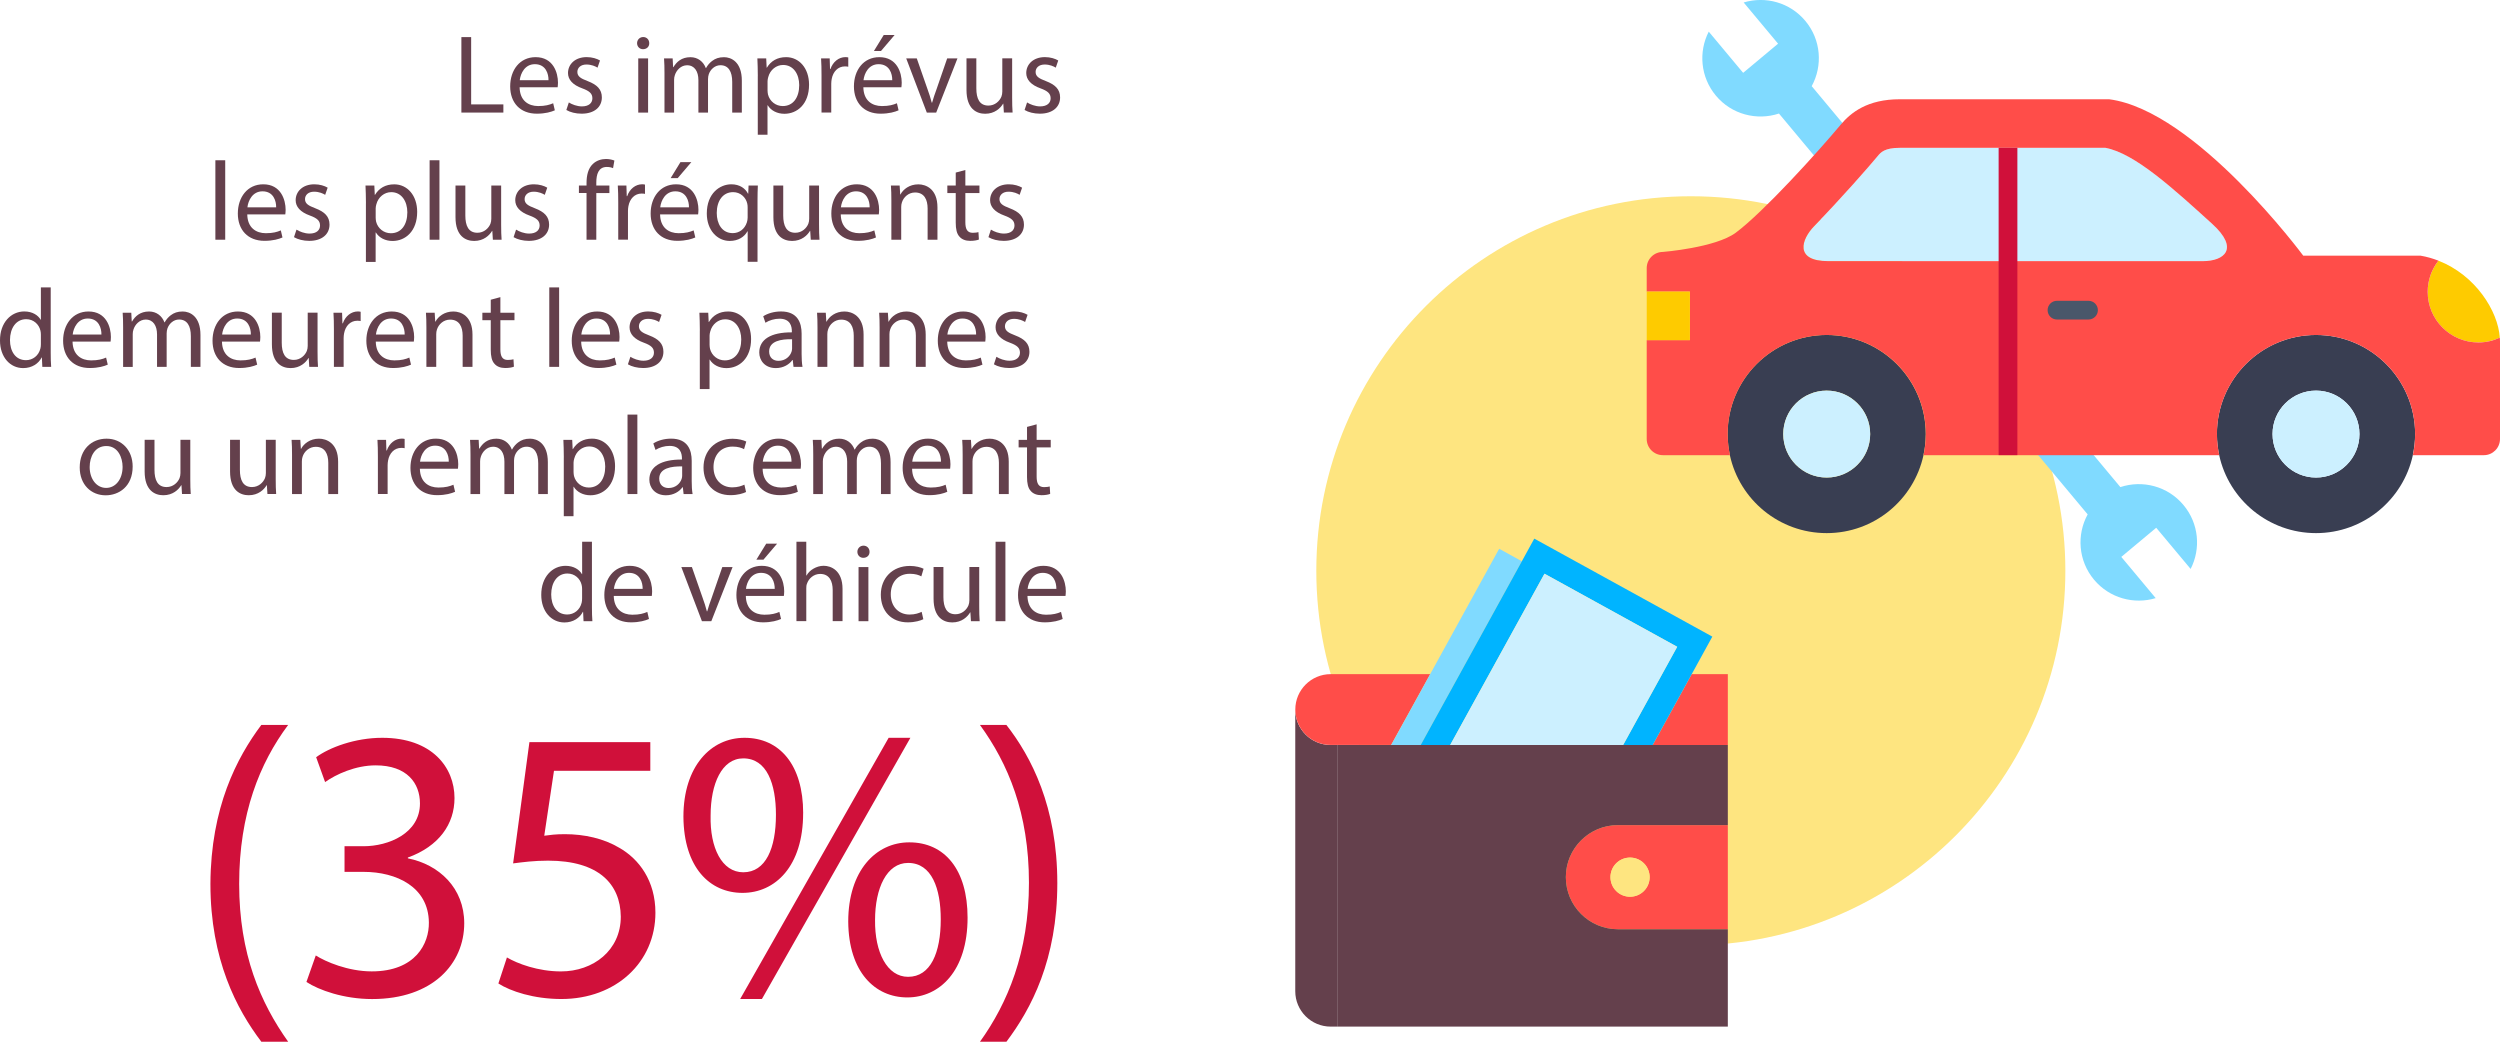 <?xml version="1.0" encoding="UTF-8"?>
<svg id="Calque_2" data-name="Calque 2" xmlns="http://www.w3.org/2000/svg" viewBox="0 0 675.79 281.6">
  <defs>
    <style>
      .cls-1 {
        fill: #49576a;
      }

      .cls-2 {
        fill: #00b4ff;
      }

      .cls-3 {
        fill: #ff4d49;
      }

      .cls-4 {
        fill: #80daff;
      }

      .cls-5 {
        fill: #64404c;
      }

      .cls-6 {
        fill: #ccf0ff;
      }

      .cls-7 {
        fill: #393e52;
      }

      .cls-8 {
        fill: #fecb00;
      }

      .cls-9 {
        fill: #fee580;
      }

      .cls-10 {
        fill: #d0103a;
      }
    </style>
  </defs>
  <g id="Calque_1-2" data-name="Calque 1">
    <g>
      <path class="cls-5" d="m124.73,10.03h2.63v18.19h8.71v2.21h-11.35V10.03Z"/>
      <path class="cls-5" d="m140.46,23.59c.06,3.6,2.36,5.08,5.02,5.08,1.91,0,3.06-.33,4.05-.76l.45,1.91c-.94.42-2.54.91-4.87.91-4.51,0-7.2-2.97-7.2-7.38s2.6-7.9,6.87-7.9c4.78,0,6.05,4.21,6.05,6.9,0,.54-.06.97-.09,1.24h-10.29Zm7.81-1.91c.03-1.69-.7-4.33-3.69-4.33-2.69,0-3.87,2.48-4.08,4.33h7.78Z"/>
      <path class="cls-5" d="m153.78,27.7c.79.51,2.18,1.06,3.51,1.06,1.94,0,2.84-.97,2.84-2.18,0-1.27-.76-1.97-2.72-2.69-2.63-.94-3.87-2.39-3.87-4.15,0-2.36,1.91-4.3,5.05-4.3,1.48,0,2.78.42,3.6.91l-.67,1.94c-.57-.36-1.63-.85-3-.85-1.57,0-2.45.91-2.45,2,0,1.21.88,1.76,2.78,2.48,2.54.97,3.84,2.24,3.84,4.42,0,2.57-2,4.39-5.48,4.39-1.6,0-3.09-.39-4.12-1l.67-2.03Z"/>
      <path class="cls-5" d="m175.5,11.67c.03.91-.64,1.63-1.69,1.63-.94,0-1.6-.73-1.6-1.63s.7-1.66,1.66-1.66,1.63.73,1.63,1.66Zm-2.97,18.76v-14.65h2.66v14.65h-2.66Z"/>
      <path class="cls-5" d="m179.62,19.75c0-1.51-.03-2.75-.12-3.96h2.33l.12,2.36h.09c.82-1.39,2.18-2.69,4.6-2.69,2,0,3.51,1.21,4.15,2.94h.06c.45-.82,1.03-1.45,1.63-1.91.88-.67,1.85-1.03,3.24-1.03,1.94,0,4.81,1.27,4.81,6.35v8.62h-2.6v-8.29c0-2.81-1.03-4.51-3.18-4.51-1.51,0-2.69,1.12-3.15,2.42-.12.36-.21.85-.21,1.33v9.05h-2.6v-8.77c0-2.33-1.03-4.02-3.06-4.02-1.66,0-2.87,1.33-3.3,2.66-.15.39-.21.85-.21,1.3v8.84h-2.6v-10.68Z"/>
      <path class="cls-5" d="m204.85,20.56c0-1.88-.06-3.39-.12-4.78h2.39l.12,2.51h.06c1.09-1.79,2.81-2.84,5.2-2.84,3.54,0,6.2,3,6.2,7.44,0,5.26-3.21,7.87-6.66,7.87-1.94,0-3.63-.85-4.51-2.3h-.06v7.96h-2.63v-15.86Zm2.63,3.9c0,.39.06.76.12,1.09.48,1.85,2.09,3.12,3.99,3.12,2.81,0,4.45-2.3,4.45-5.66,0-2.94-1.54-5.45-4.36-5.45-1.82,0-3.51,1.3-4.02,3.3-.09.33-.18.73-.18,1.09v2.51Z"/>
      <path class="cls-5" d="m222.07,20.35c0-1.72-.03-3.21-.12-4.57h2.33l.09,2.87h.12c.67-1.97,2.27-3.21,4.05-3.21.3,0,.51.03.76.09v2.51c-.27-.06-.54-.09-.91-.09-1.88,0-3.21,1.42-3.57,3.42-.06.36-.12.79-.12,1.24v7.81h-2.63v-10.08Z"/>
      <path class="cls-5" d="m233.38,23.59c.06,3.6,2.36,5.08,5.02,5.08,1.91,0,3.06-.33,4.05-.76l.45,1.91c-.94.42-2.54.91-4.87.91-4.51,0-7.2-2.97-7.2-7.38s2.6-7.9,6.87-7.9c4.78,0,6.05,4.21,6.05,6.9,0,.54-.06.97-.09,1.24h-10.29Zm7.81-1.91c.03-1.69-.7-4.33-3.69-4.33-2.69,0-3.87,2.48-4.08,4.33h7.78Zm.64-12.22l-3.69,4.33h-1.91l2.66-4.33h2.93Z"/>
      <path class="cls-5" d="m247.82,15.78l2.87,8.23c.48,1.33.88,2.54,1.18,3.75h.09c.33-1.21.76-2.42,1.24-3.75l2.84-8.23h2.78l-5.75,14.65h-2.54l-5.57-14.65h2.84Z"/>
      <path class="cls-5" d="m273.6,26.43c0,1.51.03,2.84.12,3.99h-2.36l-.15-2.39h-.06c-.7,1.18-2.24,2.72-4.84,2.72-2.3,0-5.05-1.27-5.05-6.42v-8.56h2.66v8.11c0,2.78.85,4.66,3.27,4.66,1.79,0,3.03-1.24,3.51-2.42.15-.39.24-.88.24-1.36v-8.99h2.66v10.65Z"/>
      <path class="cls-5" d="m277.65,27.7c.79.51,2.18,1.06,3.51,1.06,1.94,0,2.84-.97,2.84-2.18,0-1.27-.76-1.97-2.72-2.69-2.63-.94-3.87-2.39-3.87-4.15,0-2.36,1.91-4.3,5.05-4.3,1.48,0,2.78.42,3.6.91l-.67,1.94c-.57-.36-1.63-.85-3-.85-1.57,0-2.45.91-2.45,2,0,1.21.88,1.76,2.78,2.48,2.54.97,3.84,2.24,3.84,4.42,0,2.57-2,4.39-5.48,4.39-1.6,0-3.09-.39-4.12-1l.67-2.03Z"/>
    </g>
    <g>
      <path class="cls-5" d="m58.22,43.32h2.66v21.48h-2.66v-21.48Z"/>
      <path class="cls-5" d="m66.84,57.96c.06,3.6,2.36,5.08,5.02,5.08,1.91,0,3.06-.33,4.05-.76l.45,1.91c-.94.42-2.54.91-4.87.91-4.51,0-7.2-2.97-7.2-7.38s2.6-7.9,6.87-7.9c4.78,0,6.05,4.21,6.05,6.9,0,.54-.06.97-.09,1.24h-10.29Zm7.81-1.91c.03-1.69-.7-4.33-3.69-4.33-2.69,0-3.87,2.48-4.08,4.33h7.78Z"/>
      <path class="cls-5" d="m80.16,62.08c.79.51,2.18,1.06,3.51,1.06,1.94,0,2.84-.97,2.84-2.18,0-1.27-.76-1.97-2.72-2.69-2.63-.94-3.87-2.39-3.87-4.15,0-2.36,1.91-4.3,5.05-4.3,1.48,0,2.78.42,3.6.91l-.67,1.94c-.57-.36-1.63-.85-3-.85-1.57,0-2.45.91-2.45,2,0,1.21.88,1.76,2.78,2.48,2.54.97,3.84,2.24,3.84,4.42,0,2.57-2,4.39-5.48,4.39-1.6,0-3.09-.39-4.12-1l.67-2.03Z"/>
      <path class="cls-5" d="m98.92,54.94c0-1.88-.06-3.39-.12-4.78h2.39l.12,2.51h.06c1.09-1.79,2.81-2.84,5.2-2.84,3.54,0,6.2,3,6.2,7.44,0,5.26-3.21,7.87-6.66,7.87-1.94,0-3.63-.85-4.51-2.3h-.06v7.96h-2.63v-15.86Zm2.63,3.9c0,.39.06.76.12,1.09.48,1.85,2.09,3.12,3.99,3.12,2.81,0,4.45-2.3,4.45-5.66,0-2.94-1.54-5.45-4.36-5.45-1.82,0-3.51,1.3-4.02,3.3-.09.33-.18.73-.18,1.09v2.51Z"/>
      <path class="cls-5" d="m116.13,43.32h2.66v21.48h-2.66v-21.48Z"/>
      <path class="cls-5" d="m135.47,60.81c0,1.51.03,2.84.12,3.99h-2.36l-.15-2.39h-.06c-.7,1.18-2.24,2.72-4.84,2.72-2.3,0-5.05-1.27-5.05-6.42v-8.56h2.66v8.11c0,2.78.85,4.66,3.27,4.66,1.79,0,3.03-1.24,3.51-2.42.15-.39.24-.88.24-1.36v-8.99h2.66v10.65Z"/>
      <path class="cls-5" d="m139.52,62.08c.79.51,2.18,1.06,3.51,1.06,1.94,0,2.84-.97,2.84-2.18,0-1.27-.76-1.97-2.72-2.69-2.63-.94-3.87-2.39-3.87-4.15,0-2.36,1.91-4.3,5.05-4.3,1.48,0,2.78.42,3.6.91l-.67,1.94c-.57-.36-1.63-.85-3-.85-1.57,0-2.45.91-2.45,2,0,1.21.88,1.76,2.78,2.48,2.54.97,3.84,2.24,3.84,4.42,0,2.57-2,4.39-5.48,4.39-1.6,0-3.09-.39-4.12-1l.67-2.03Z"/>
      <path class="cls-5" d="m158.55,64.8v-12.62h-2.06v-2.03h2.06v-.7c0-2.06.45-3.93,1.69-5.11,1-.97,2.33-1.36,3.57-1.36.94,0,1.75.21,2.27.42l-.36,2.06c-.39-.18-.94-.33-1.69-.33-2.27,0-2.84,2-2.84,4.24v.79h3.54v2.03h-3.54v12.62h-2.63Z"/>
      <path class="cls-5" d="m167.12,54.72c0-1.72-.03-3.21-.12-4.57h2.33l.09,2.87h.12c.67-1.97,2.27-3.21,4.05-3.21.3,0,.51.03.76.09v2.51c-.27-.06-.54-.09-.91-.09-1.88,0-3.21,1.42-3.57,3.42-.06.36-.12.79-.12,1.24v7.81h-2.63v-10.08Z"/>
      <path class="cls-5" d="m178.43,57.96c.06,3.6,2.36,5.08,5.02,5.08,1.91,0,3.06-.33,4.05-.76l.45,1.91c-.94.42-2.54.91-4.87.91-4.51,0-7.2-2.97-7.2-7.38s2.6-7.9,6.87-7.9c4.78,0,6.05,4.21,6.05,6.9,0,.54-.06.97-.09,1.24h-10.29Zm7.81-1.91c.03-1.69-.7-4.33-3.69-4.33-2.69,0-3.87,2.48-4.08,4.33h7.78Zm.64-12.22l-3.69,4.33h-1.91l2.66-4.33h2.94Z"/>
      <path class="cls-5" d="m202.1,62.53h-.06c-.79,1.45-2.42,2.6-4.78,2.6-3.42,0-6.2-2.97-6.2-7.41,0-5.48,3.54-7.9,6.63-7.9,2.27,0,3.78,1.12,4.51,2.54h.06l.09-2.21h2.51c-.06,1.24-.09,2.51-.09,4.02v16.61h-2.66v-8.26Zm0-6.44c0-.36-.03-.79-.12-1.12-.39-1.63-1.82-3.03-3.81-3.03-2.75,0-4.42,2.33-4.42,5.63,0,2.9,1.39,5.45,4.33,5.45,1.72,0,3.21-1.06,3.81-2.9.12-.36.21-.88.21-1.27v-2.75Z"/>
      <path class="cls-5" d="m221.4,60.81c0,1.51.03,2.84.12,3.99h-2.36l-.15-2.39h-.06c-.7,1.18-2.24,2.72-4.84,2.72-2.3,0-5.05-1.27-5.05-6.42v-8.56h2.66v8.11c0,2.78.85,4.66,3.27,4.66,1.79,0,3.03-1.24,3.51-2.42.15-.39.24-.88.24-1.36v-8.99h2.66v10.65Z"/>
      <path class="cls-5" d="m227.27,57.96c.06,3.6,2.36,5.08,5.02,5.08,1.91,0,3.06-.33,4.05-.76l.45,1.91c-.94.42-2.54.91-4.87.91-4.51,0-7.2-2.97-7.2-7.38s2.6-7.9,6.87-7.9c4.78,0,6.05,4.21,6.05,6.9,0,.54-.06.97-.09,1.24h-10.29Zm7.81-1.91c.03-1.69-.7-4.33-3.69-4.33-2.69,0-3.87,2.48-4.08,4.33h7.78Z"/>
      <path class="cls-5" d="m240.95,54.12c0-1.51-.03-2.75-.12-3.96h2.36l.15,2.42h.06c.73-1.39,2.42-2.75,4.84-2.75,2.03,0,5.17,1.21,5.17,6.23v8.74h-2.66v-8.44c0-2.36-.88-4.33-3.39-4.33-1.75,0-3.12,1.24-3.57,2.72-.12.33-.18.79-.18,1.24v8.81h-2.66v-10.68Z"/>
      <path class="cls-5" d="m260.95,45.95v4.21h3.81v2.03h-3.81v7.9c0,1.82.51,2.84,2,2.84.7,0,1.21-.09,1.54-.18l.12,2c-.51.21-1.33.36-2.36.36-1.24,0-2.24-.39-2.87-1.12-.76-.79-1.03-2.09-1.03-3.81v-7.99h-2.27v-2.03h2.27v-3.51l2.6-.7Z"/>
      <path class="cls-5" d="m267.88,62.08c.79.51,2.18,1.06,3.51,1.06,1.94,0,2.84-.97,2.84-2.18,0-1.27-.76-1.97-2.72-2.69-2.63-.94-3.87-2.39-3.87-4.15,0-2.36,1.91-4.3,5.05-4.3,1.48,0,2.78.42,3.6.91l-.67,1.94c-.57-.36-1.63-.85-3-.85-1.57,0-2.45.91-2.45,2,0,1.21.88,1.76,2.78,2.48,2.54.97,3.84,2.24,3.84,4.42,0,2.57-2,4.39-5.48,4.39-1.6,0-3.09-.39-4.12-1l.67-2.03Z"/>
    </g>
    <g>
      <path class="cls-5" d="m13.71,77.69v17.7c0,1.3.03,2.78.12,3.78h-2.39l-.12-2.54h-.06c-.82,1.63-2.6,2.87-4.99,2.87C2.72,99.51,0,96.51,0,92.06c-.03-4.87,3-7.87,6.57-7.87,2.24,0,3.75,1.06,4.42,2.24h.06v-8.74h2.66Zm-2.66,12.8c0-.33-.03-.79-.12-1.12-.39-1.69-1.85-3.09-3.84-3.09-2.75,0-4.39,2.42-4.39,5.66,0,2.97,1.45,5.42,4.33,5.42,1.79,0,3.42-1.18,3.9-3.18.09-.36.12-.73.12-1.15v-2.54Z"/>
      <path class="cls-5" d="m19.61,92.34c.06,3.6,2.36,5.08,5.02,5.08,1.91,0,3.06-.33,4.05-.76l.45,1.91c-.94.42-2.54.91-4.87.91-4.51,0-7.2-2.97-7.2-7.38s2.6-7.9,6.87-7.9c4.78,0,6.05,4.21,6.05,6.9,0,.54-.06.97-.09,1.24h-10.29Zm7.81-1.91c.03-1.69-.7-4.33-3.69-4.33-2.69,0-3.87,2.48-4.08,4.33h7.78Z"/>
      <path class="cls-5" d="m33.28,88.49c0-1.51-.03-2.75-.12-3.96h2.33l.12,2.36h.09c.82-1.39,2.18-2.69,4.6-2.69,2,0,3.51,1.21,4.15,2.94h.06c.45-.82,1.03-1.45,1.63-1.91.88-.67,1.85-1.03,3.24-1.03,1.94,0,4.81,1.27,4.81,6.35v8.62h-2.6v-8.29c0-2.81-1.03-4.51-3.18-4.51-1.51,0-2.69,1.12-3.15,2.42-.12.36-.21.85-.21,1.33v9.05h-2.6v-8.77c0-2.33-1.03-4.02-3.06-4.02-1.66,0-2.87,1.33-3.3,2.66-.15.39-.21.85-.21,1.3v8.84h-2.6v-10.68Z"/>
      <path class="cls-5" d="m60,92.34c.06,3.6,2.36,5.08,5.02,5.08,1.91,0,3.06-.33,4.05-.76l.45,1.91c-.94.42-2.54.91-4.87.91-4.51,0-7.2-2.97-7.2-7.38s2.6-7.9,6.87-7.9c4.78,0,6.05,4.21,6.05,6.9,0,.54-.06.97-.09,1.24h-10.29Zm7.81-1.91c.03-1.69-.7-4.33-3.69-4.33-2.69,0-3.87,2.48-4.08,4.33h7.78Z"/>
      <path class="cls-5" d="m85.84,95.18c0,1.51.03,2.84.12,3.99h-2.36l-.15-2.39h-.06c-.7,1.18-2.24,2.72-4.84,2.72-2.3,0-5.05-1.27-5.05-6.42v-8.56h2.66v8.11c0,2.78.85,4.66,3.27,4.66,1.79,0,3.03-1.24,3.51-2.42.15-.39.24-.88.24-1.36v-8.99h2.66v10.65Z"/>
      <path class="cls-5" d="m90.26,89.1c0-1.72-.03-3.21-.12-4.57h2.33l.09,2.87h.12c.67-1.97,2.27-3.21,4.05-3.21.3,0,.51.03.76.09v2.51c-.27-.06-.54-.09-.91-.09-1.88,0-3.21,1.42-3.57,3.42-.06.36-.12.79-.12,1.24v7.81h-2.63v-10.08Z"/>
      <path class="cls-5" d="m101.58,92.34c.06,3.6,2.36,5.08,5.02,5.08,1.91,0,3.06-.33,4.05-.76l.45,1.91c-.94.42-2.54.91-4.87.91-4.51,0-7.2-2.97-7.2-7.38s2.6-7.9,6.87-7.9c4.78,0,6.05,4.21,6.05,6.9,0,.54-.06.97-.09,1.24h-10.29Zm7.81-1.91c.03-1.69-.7-4.33-3.69-4.33-2.69,0-3.87,2.48-4.08,4.33h7.78Z"/>
      <path class="cls-5" d="m115.26,88.49c0-1.51-.03-2.75-.12-3.96h2.36l.15,2.42h.06c.73-1.39,2.42-2.75,4.84-2.75,2.03,0,5.17,1.21,5.17,6.23v8.74h-2.66v-8.44c0-2.36-.88-4.33-3.39-4.33-1.75,0-3.12,1.24-3.57,2.72-.12.33-.18.79-.18,1.24v8.81h-2.66v-10.68Z"/>
      <path class="cls-5" d="m135.26,80.32v4.21h3.81v2.03h-3.81v7.9c0,1.82.51,2.84,2,2.84.7,0,1.21-.09,1.54-.18l.12,2c-.51.21-1.33.36-2.36.36-1.24,0-2.24-.39-2.87-1.12-.76-.79-1.03-2.09-1.03-3.81v-7.99h-2.27v-2.03h2.27v-3.51l2.6-.7Z"/>
      <path class="cls-5" d="m148.48,77.69h2.66v21.48h-2.66v-21.48Z"/>
      <path class="cls-5" d="m157.1,92.34c.06,3.6,2.36,5.08,5.02,5.08,1.91,0,3.06-.33,4.05-.76l.45,1.91c-.94.42-2.54.91-4.87.91-4.51,0-7.2-2.97-7.2-7.38s2.6-7.9,6.87-7.9c4.78,0,6.05,4.21,6.05,6.9,0,.54-.06.97-.09,1.24h-10.29Zm7.81-1.91c.03-1.69-.7-4.33-3.69-4.33-2.69,0-3.87,2.48-4.08,4.33h7.78Z"/>
      <path class="cls-5" d="m170.42,96.45c.79.51,2.18,1.06,3.51,1.06,1.94,0,2.84-.97,2.84-2.18,0-1.27-.76-1.97-2.72-2.69-2.63-.94-3.87-2.39-3.87-4.15,0-2.36,1.91-4.3,5.05-4.3,1.48,0,2.78.42,3.6.91l-.67,1.94c-.57-.36-1.63-.85-3-.85-1.57,0-2.45.91-2.45,2,0,1.21.88,1.76,2.78,2.48,2.54.97,3.84,2.24,3.84,4.42,0,2.57-2,4.39-5.48,4.39-1.6,0-3.09-.39-4.12-1l.67-2.03Z"/>
      <path class="cls-5" d="m189.18,89.31c0-1.88-.06-3.39-.12-4.78h2.39l.12,2.51h.06c1.09-1.79,2.81-2.84,5.2-2.84,3.54,0,6.2,3,6.2,7.44,0,5.26-3.21,7.87-6.66,7.87-1.94,0-3.63-.85-4.51-2.3h-.06v7.96h-2.63v-15.86Zm2.63,3.9c0,.39.06.76.12,1.09.48,1.85,2.09,3.12,3.99,3.12,2.81,0,4.45-2.3,4.45-5.66,0-2.94-1.54-5.45-4.36-5.45-1.82,0-3.51,1.3-4.02,3.3-.09.33-.18.73-.18,1.09v2.51Z"/>
      <path class="cls-5" d="m214.5,99.17l-.21-1.85h-.09c-.82,1.15-2.39,2.18-4.48,2.18-2.97,0-4.48-2.09-4.48-4.21,0-3.54,3.15-5.48,8.81-5.45v-.3c0-1.21-.33-3.39-3.33-3.39-1.36,0-2.78.42-3.81,1.09l-.6-1.75c1.21-.79,2.97-1.3,4.81-1.3,4.48,0,5.57,3.06,5.57,5.99v5.48c0,1.27.06,2.51.24,3.51h-2.42Zm-.39-7.47c-2.9-.06-6.2.45-6.2,3.3,0,1.73,1.15,2.54,2.51,2.54,1.91,0,3.12-1.21,3.54-2.45.09-.27.15-.57.15-.85v-2.54Z"/>
      <path class="cls-5" d="m220.98,88.49c0-1.51-.03-2.75-.12-3.96h2.36l.15,2.42h.06c.73-1.39,2.42-2.75,4.84-2.75,2.03,0,5.17,1.21,5.17,6.23v8.74h-2.66v-8.44c0-2.36-.88-4.33-3.39-4.33-1.75,0-3.12,1.24-3.57,2.72-.12.33-.18.79-.18,1.24v8.81h-2.66v-10.68Z"/>
      <path class="cls-5" d="m237.77,88.49c0-1.51-.03-2.75-.12-3.96h2.36l.15,2.42h.06c.73-1.39,2.42-2.75,4.84-2.75,2.03,0,5.17,1.21,5.17,6.23v8.74h-2.66v-8.44c0-2.36-.88-4.33-3.39-4.33-1.75,0-3.12,1.24-3.57,2.72-.12.33-.18.79-.18,1.24v8.81h-2.66v-10.68Z"/>
      <path class="cls-5" d="m256.05,92.34c.06,3.6,2.36,5.08,5.02,5.08,1.91,0,3.06-.33,4.05-.76l.45,1.91c-.94.42-2.54.91-4.87.91-4.51,0-7.2-2.97-7.2-7.38s2.6-7.9,6.87-7.9c4.78,0,6.05,4.21,6.05,6.9,0,.54-.06.97-.09,1.24h-10.29Zm7.81-1.91c.03-1.69-.7-4.33-3.69-4.33-2.69,0-3.87,2.48-4.08,4.33h7.78Z"/>
      <path class="cls-5" d="m269.36,96.45c.79.51,2.18,1.06,3.51,1.06,1.94,0,2.84-.97,2.84-2.18,0-1.27-.76-1.97-2.72-2.69-2.63-.94-3.87-2.39-3.87-4.15,0-2.36,1.91-4.3,5.05-4.3,1.48,0,2.78.42,3.6.91l-.67,1.94c-.57-.36-1.63-.85-3-.85-1.57,0-2.45.91-2.45,2,0,1.21.88,1.76,2.78,2.48,2.54.97,3.84,2.24,3.84,4.42,0,2.57-2,4.39-5.48,4.39-1.6,0-3.09-.39-4.12-1l.67-2.03Z"/>
    </g>
    <g>
      <path class="cls-5" d="m35.86,126.11c0,5.42-3.75,7.78-7.29,7.78-3.96,0-7.02-2.9-7.02-7.53,0-4.9,3.21-7.78,7.26-7.78s7.05,3.06,7.05,7.53Zm-11.62.15c0,3.21,1.85,5.63,4.45,5.63s4.45-2.39,4.45-5.69c0-2.48-1.24-5.63-4.39-5.63s-4.51,2.9-4.51,5.69Z"/>
      <path class="cls-5" d="m51.44,129.55c0,1.51.03,2.84.12,3.99h-2.36l-.15-2.39h-.06c-.7,1.18-2.24,2.72-4.84,2.72-2.3,0-5.05-1.27-5.05-6.42v-8.56h2.66v8.11c0,2.78.85,4.66,3.27,4.66,1.79,0,3.03-1.24,3.51-2.42.15-.39.24-.88.24-1.36v-8.99h2.66v10.65Z"/>
      <path class="cls-5" d="m74.53,129.55c0,1.51.03,2.84.12,3.99h-2.36l-.15-2.39h-.06c-.7,1.18-2.24,2.72-4.84,2.72-2.3,0-5.05-1.27-5.05-6.42v-8.56h2.66v8.11c0,2.78.85,4.66,3.27,4.66,1.79,0,3.03-1.24,3.51-2.42.15-.39.24-.88.24-1.36v-8.99h2.66v10.65Z"/>
      <path class="cls-5" d="m78.94,122.87c0-1.51-.03-2.75-.12-3.96h2.36l.15,2.42h.06c.73-1.39,2.42-2.75,4.84-2.75,2.03,0,5.17,1.21,5.17,6.23v8.74h-2.66v-8.44c0-2.36-.88-4.33-3.39-4.33-1.75,0-3.12,1.24-3.57,2.72-.12.33-.18.79-.18,1.24v8.81h-2.66v-10.68Z"/>
      <path class="cls-5" d="m102.15,123.47c0-1.72-.03-3.21-.12-4.57h2.33l.09,2.87h.12c.67-1.97,2.27-3.21,4.05-3.21.3,0,.51.03.76.09v2.51c-.27-.06-.54-.09-.91-.09-1.88,0-3.21,1.42-3.57,3.42-.06.36-.12.79-.12,1.24v7.81h-2.63v-10.08Z"/>
      <path class="cls-5" d="m113.5,126.71c.06,3.6,2.36,5.08,5.02,5.08,1.91,0,3.06-.33,4.05-.76l.45,1.91c-.94.42-2.54.91-4.87.91-4.51,0-7.2-2.97-7.2-7.38s2.6-7.9,6.87-7.9c4.78,0,6.05,4.21,6.05,6.9,0,.54-.06.97-.09,1.24h-10.29Zm7.81-1.91c.03-1.69-.7-4.33-3.69-4.33-2.69,0-3.87,2.48-4.08,4.33h7.78Z"/>
      <path class="cls-5" d="m127.18,122.87c0-1.51-.03-2.75-.12-3.96h2.33l.12,2.36h.09c.82-1.39,2.18-2.69,4.6-2.69,2,0,3.51,1.21,4.15,2.94h.06c.45-.82,1.03-1.45,1.63-1.91.88-.67,1.85-1.03,3.24-1.03,1.94,0,4.81,1.27,4.81,6.35v8.62h-2.6v-8.29c0-2.81-1.03-4.51-3.18-4.51-1.51,0-2.69,1.12-3.15,2.42-.12.36-.21.85-.21,1.33v9.05h-2.6v-8.77c0-2.33-1.03-4.02-3.06-4.02-1.66,0-2.87,1.33-3.3,2.66-.15.39-.21.85-.21,1.3v8.84h-2.6v-10.68Z"/>
      <path class="cls-5" d="m152.41,123.68c0-1.88-.06-3.39-.12-4.78h2.39l.12,2.51h.06c1.09-1.79,2.81-2.84,5.2-2.84,3.54,0,6.2,3,6.2,7.44,0,5.26-3.21,7.87-6.66,7.87-1.94,0-3.63-.85-4.51-2.3h-.06v7.96h-2.63v-15.86Zm2.63,3.9c0,.39.06.76.12,1.09.48,1.85,2.09,3.12,3.99,3.12,2.81,0,4.45-2.3,4.45-5.66,0-2.94-1.54-5.45-4.36-5.45-1.82,0-3.51,1.3-4.02,3.3-.09.33-.18.73-.18,1.09v2.51Z"/>
      <path class="cls-5" d="m169.63,112.07h2.66v21.48h-2.66v-21.48Z"/>
      <path class="cls-5" d="m184.79,133.55l-.21-1.85h-.09c-.82,1.15-2.39,2.18-4.48,2.18-2.97,0-4.48-2.09-4.48-4.21,0-3.54,3.15-5.48,8.81-5.45v-.3c0-1.21-.33-3.39-3.33-3.39-1.36,0-2.78.42-3.81,1.09l-.6-1.75c1.21-.79,2.97-1.3,4.81-1.3,4.48,0,5.57,3.06,5.57,5.99v5.48c0,1.27.06,2.51.24,3.51h-2.42Zm-.39-7.47c-2.9-.06-6.2.45-6.2,3.3,0,1.73,1.15,2.54,2.51,2.54,1.91,0,3.12-1.21,3.54-2.45.09-.27.15-.57.15-.85v-2.54Z"/>
      <path class="cls-5" d="m201.67,133c-.7.36-2.24.85-4.21.85-4.42,0-7.29-3-7.29-7.47s3.09-7.78,7.87-7.78c1.57,0,2.97.39,3.69.76l-.6,2.06c-.64-.36-1.63-.7-3.09-.7-3.36,0-5.17,2.48-5.17,5.54,0,3.39,2.18,5.48,5.08,5.48,1.51,0,2.51-.39,3.27-.73l.45,2Z"/>
      <path class="cls-5" d="m206.15,126.71c.06,3.6,2.36,5.08,5.02,5.08,1.91,0,3.06-.33,4.05-.76l.45,1.91c-.94.42-2.54.91-4.87.91-4.51,0-7.2-2.97-7.2-7.38s2.6-7.9,6.87-7.9c4.78,0,6.05,4.21,6.05,6.9,0,.54-.06.97-.09,1.24h-10.29Zm7.81-1.91c.03-1.69-.7-4.33-3.69-4.33-2.69,0-3.87,2.48-4.08,4.33h7.78Z"/>
      <path class="cls-5" d="m219.83,122.87c0-1.51-.03-2.75-.12-3.96h2.33l.12,2.36h.09c.82-1.39,2.18-2.69,4.6-2.69,2,0,3.51,1.21,4.15,2.94h.06c.45-.82,1.03-1.45,1.63-1.91.88-.67,1.85-1.03,3.24-1.03,1.94,0,4.81,1.27,4.81,6.35v8.62h-2.6v-8.29c0-2.81-1.03-4.51-3.18-4.51-1.51,0-2.69,1.12-3.15,2.42-.12.36-.21.85-.21,1.33v9.05h-2.6v-8.77c0-2.33-1.03-4.02-3.06-4.02-1.66,0-2.87,1.33-3.3,2.66-.15.39-.21.85-.21,1.3v8.84h-2.6v-10.68Z"/>
      <path class="cls-5" d="m246.55,126.71c.06,3.6,2.36,5.08,5.02,5.08,1.91,0,3.06-.33,4.05-.76l.45,1.91c-.94.42-2.54.91-4.87.91-4.51,0-7.2-2.97-7.2-7.38s2.6-7.9,6.87-7.9c4.78,0,6.05,4.21,6.05,6.9,0,.54-.06.97-.09,1.24h-10.29Zm7.81-1.91c.03-1.69-.7-4.33-3.69-4.33-2.69,0-3.87,2.48-4.08,4.33h7.78Z"/>
      <path class="cls-5" d="m260.22,122.87c0-1.51-.03-2.75-.12-3.96h2.36l.15,2.42h.06c.73-1.39,2.42-2.75,4.84-2.75,2.03,0,5.17,1.21,5.17,6.23v8.74h-2.66v-8.44c0-2.36-.88-4.33-3.39-4.33-1.75,0-3.12,1.24-3.57,2.72-.12.33-.18.79-.18,1.24v8.81h-2.66v-10.68Z"/>
      <path class="cls-5" d="m280.22,114.7v4.21h3.81v2.03h-3.81v7.9c0,1.82.51,2.84,2,2.84.7,0,1.21-.09,1.54-.18l.12,2c-.51.21-1.33.36-2.36.36-1.24,0-2.24-.39-2.87-1.12-.76-.79-1.03-2.09-1.03-3.81v-7.99h-2.27v-2.03h2.27v-3.51l2.6-.7Z"/>
    </g>
    <g>
      <path class="cls-5" d="m160.01,146.44v17.7c0,1.3.03,2.78.12,3.78h-2.39l-.12-2.54h-.06c-.82,1.63-2.6,2.88-4.99,2.88-3.54,0-6.26-3-6.26-7.44-.03-4.87,3-7.87,6.57-7.87,2.24,0,3.75,1.06,4.42,2.24h.06v-8.75h2.66Zm-2.66,12.8c0-.33-.03-.79-.12-1.12-.39-1.69-1.85-3.09-3.84-3.09-2.75,0-4.39,2.42-4.39,5.66,0,2.96,1.45,5.42,4.33,5.42,1.79,0,3.42-1.18,3.9-3.18.09-.36.12-.73.12-1.15v-2.54Z"/>
      <path class="cls-5" d="m165.91,161.09c.06,3.6,2.36,5.08,5.02,5.08,1.91,0,3.06-.33,4.05-.76l.45,1.91c-.94.42-2.54.91-4.87.91-4.51,0-7.2-2.97-7.2-7.38s2.6-7.9,6.87-7.9c4.78,0,6.05,4.21,6.05,6.9,0,.54-.06.97-.09,1.24h-10.29Zm7.81-1.91c.03-1.7-.7-4.33-3.69-4.33-2.69,0-3.87,2.48-4.08,4.33h7.78Z"/>
      <path class="cls-5" d="m187.03,153.28l2.87,8.23c.48,1.33.88,2.54,1.18,3.75h.09c.33-1.21.76-2.42,1.24-3.75l2.84-8.23h2.78l-5.75,14.64h-2.54l-5.57-14.64h2.84Z"/>
      <path class="cls-5" d="m201.61,161.09c.06,3.6,2.36,5.08,5.02,5.08,1.91,0,3.06-.33,4.05-.76l.45,1.91c-.94.42-2.54.91-4.87.91-4.51,0-7.2-2.97-7.2-7.38s2.6-7.9,6.87-7.9c4.78,0,6.05,4.21,6.05,6.9,0,.54-.06.97-.09,1.24h-10.29Zm7.81-1.91c.03-1.7-.7-4.33-3.69-4.33-2.69,0-3.87,2.48-4.08,4.33h7.78Zm.64-12.22l-3.69,4.33h-1.91l2.66-4.33h2.93Z"/>
      <path class="cls-5" d="m215.29,146.44h2.66v9.14h.06c.42-.76,1.09-1.42,1.91-1.88.79-.45,1.72-.76,2.72-.76,1.97,0,5.11,1.21,5.11,6.26v8.71h-2.66v-8.41c0-2.36-.88-4.36-3.39-4.36-1.72,0-3.09,1.21-3.57,2.66-.15.36-.18.76-.18,1.27v8.83h-2.66v-21.48Z"/>
      <path class="cls-5" d="m235.05,149.16c.03.91-.64,1.63-1.69,1.63-.94,0-1.6-.73-1.6-1.63s.7-1.66,1.66-1.66,1.63.73,1.63,1.66Zm-2.97,18.76v-14.64h2.66v14.64h-2.66Z"/>
      <path class="cls-5" d="m249.6,167.38c-.7.36-2.24.85-4.21.85-4.42,0-7.29-3-7.29-7.47s3.09-7.78,7.87-7.78c1.57,0,2.97.39,3.69.76l-.61,2.06c-.64-.36-1.63-.7-3.09-.7-3.36,0-5.17,2.48-5.17,5.54,0,3.39,2.18,5.48,5.08,5.48,1.51,0,2.51-.39,3.27-.73l.45,2Z"/>
      <path class="cls-5" d="m264.7,163.93c0,1.51.03,2.84.12,3.99h-2.36l-.15-2.39h-.06c-.7,1.18-2.24,2.72-4.84,2.72-2.3,0-5.05-1.27-5.05-6.42v-8.56h2.66v8.11c0,2.78.85,4.66,3.27,4.66,1.79,0,3.03-1.24,3.51-2.42.15-.39.24-.88.24-1.36v-8.99h2.66v10.65Z"/>
      <path class="cls-5" d="m269.12,146.44h2.66v21.48h-2.66v-21.48Z"/>
      <path class="cls-5" d="m277.74,161.09c.06,3.6,2.36,5.08,5.02,5.08,1.91,0,3.06-.33,4.05-.76l.45,1.91c-.94.42-2.54.91-4.87.91-4.51,0-7.2-2.97-7.2-7.38s2.6-7.9,6.87-7.9c4.78,0,6.05,4.21,6.05,6.9,0,.54-.06.97-.09,1.24h-10.29Zm7.81-1.91c.03-1.7-.7-4.33-3.69-4.33-2.69,0-3.87,2.48-4.08,4.33h7.78Z"/>
    </g>
    <g>
      <path class="cls-10" d="m77.89,195.96c-7.67,10.3-13.24,23.96-13.24,42.97s5.78,32.15,13.24,42.66h-7.25c-6.62-8.72-13.76-22.17-13.76-42.66.1-20.7,7.15-34.15,13.76-42.97h7.25Z"/>
      <path class="cls-10" d="m85.35,258.27c2.63,1.68,8.72,4.31,15.13,4.31,11.87,0,15.55-7.56,15.45-13.24-.1-9.56-8.72-13.66-17.65-13.66h-5.15v-6.93h5.15c6.72,0,15.24-3.47,15.24-11.56,0-5.46-3.47-10.3-11.98-10.3-5.46,0-10.72,2.42-13.66,4.52l-2.42-6.72c3.57-2.63,10.51-5.25,17.86-5.25,13.45,0,19.54,7.99,19.54,16.29,0,7.04-4.2,13.03-12.61,16.08v.21c8.41,1.68,15.24,7.99,15.24,17.55,0,10.93-8.51,20.49-24.9,20.49-7.67,0-14.4-2.42-17.76-4.62l2.52-7.14Z"/>
      <path class="cls-10" d="m175.81,208.36h-26.06l-2.63,17.55c1.58-.21,3.05-.42,5.57-.42,5.25,0,10.51,1.16,14.71,3.68,5.36,3.05,9.77,8.93,9.77,17.55,0,13.34-10.61,23.33-25.43,23.33-7.46,0-13.76-2.1-17.02-4.2l2.31-7.04c2.84,1.68,8.41,3.78,14.6,3.78,8.72,0,16.18-5.67,16.18-14.81-.1-8.83-5.99-15.13-19.65-15.13-3.89,0-6.93.42-9.46.74l4.41-32.78h32.68v7.78Z"/>
      <path class="cls-10" d="m217.1,219.82c0,14.39-7.56,21.54-16.39,21.54s-15.87-6.83-15.97-20.59c0-13.66,7.46-21.33,16.5-21.33,9.56,0,15.87,7.35,15.87,20.38Zm-25.01.63c-.21,8.72,3.05,15.34,8.83,15.34,6.09,0,8.83-6.51,8.83-15.55,0-8.3-2.42-15.24-8.83-15.24-5.78,0-8.83,6.83-8.83,15.45Zm7.99,49.59l40.14-70.61h5.88l-40.14,70.61h-5.88Zm61.47-21.96c0,14.4-7.57,21.54-16.29,21.54s-15.87-6.83-15.97-20.49c0-13.76,7.46-21.43,16.5-21.43,9.56,0,15.76,7.36,15.76,20.38Zm-25.01.63c-.1,8.72,3.26,15.34,8.93,15.34,6.09,0,8.83-6.51,8.83-15.55,0-8.3-2.42-15.24-8.83-15.24-5.78,0-8.93,6.83-8.93,15.45Z"/>
      <path class="cls-10" d="m264.9,281.6c7.46-10.4,13.24-24.06,13.24-42.97s-5.67-32.26-13.24-42.66h7.15c6.72,8.62,13.76,22.07,13.76,42.76s-7.04,33.94-13.76,42.87h-7.15Z"/>
    </g>
    <g>
      <path class="cls-9" d="m355.82,154.29c0-55.92,45.33-101.24,101.24-101.24s101.24,45.33,101.24,101.24-45.33,101.25-101.24,101.25-101.24-45.33-101.24-101.25"/>
      <path class="cls-5" d="m350.13,191.82c.01,5.29,4.29,9.56,9.57,9.56h1.76v76.13h-1.76c-5.28,0-9.57-4.28-9.57-9.57v-76.12Z"/>
      <path class="cls-3" d="m467.06,223.04v28.15h-29.7c-7.78,0-14.09-6.3-14.09-14.08,0-3.89,1.58-7.41,4.12-9.95,2.56-2.55,6.08-4.12,9.96-4.12h29.7Zm-21.14,14.07c0-2.93-2.37-5.29-5.3-5.29s-5.29,2.36-5.29,5.29,2.37,5.29,5.29,5.29,5.3-2.36,5.3-5.29"/>
      <path class="cls-9" d="m440.63,231.82c2.93,0,5.3,2.36,5.3,5.29s-2.37,5.29-5.3,5.29-5.29-2.36-5.29-5.29,2.37-5.29,5.29-5.29"/>
      <path class="cls-5" d="m446.75,201.38h20.31v21.66h-29.7c-3.89,0-7.41,1.57-9.97,4.12-2.55,2.55-4.12,6.07-4.12,9.95,0,7.78,6.31,14.08,14.09,14.08h29.7v26.32h-105.6v-76.13h85.28Z"/>
      <path class="cls-3" d="m359.71,182.23c-5.28,0-9.57,4.28-9.57,9.57h0c.01,5.3,4.29,9.57,9.57,9.57h16.34l5.28-9.57,5.27-9.57h-26.89Z"/>
      <polygon class="cls-3" points="457.3 182.23 452.03 191.81 446.75 201.38 467.06 201.38 467.06 191.81 467.06 182.23 457.3 182.23"/>
      <polygon class="cls-4" points="411.38 151.72 384.04 201.38 376.05 201.38 381.33 191.81 386.6 182.23 405.25 148.34 411.38 151.72"/>
      <polygon class="cls-2" points="452.03 191.81 446.75 201.38 438.76 201.38 453.37 174.84 417.5 155.09 392.01 201.38 384.04 201.38 411.38 151.72 414.74 145.6 462.87 172.09 457.3 182.23 452.03 191.81"/>
      <polygon class="cls-6" points="453.37 174.84 438.76 201.38 392.01 201.38 417.5 155.09 453.37 174.84"/>
      <path class="cls-4" d="m504.02,40.42l-8.85,7.39-14.29-17.12c-5.96,1.98-12.79.27-17.06-4.85-4.17-5.01-4.72-11.84-1.92-17.29l9.3,11.14,9.44-7.88-9.3-11.14c5.88-1.78,12.5-.02,16.67,4.98,4.27,5.11,4.74,12.13,1.72,17.64l14.29,17.12Z"/>
      <path class="cls-4" d="m592.16,153.8c2.8-5.45,2.26-12.28-1.93-17.28-4.27-5.12-11.09-6.83-17.06-4.85l-8.15-9.76-6.14-7.36-8.84,7.38,6.14,7.36,8.15,9.76c-3.02,5.51-2.56,12.52,1.72,17.65,4.18,5,10.8,6.76,16.67,4.98l-9.3-11.14,9.44-7.88,9.3,11.13Z"/>
      <path class="cls-6" d="m542.79,39.95v30.64h-48.6c-9.29,0-7.18-5.98-3.78-9.46,7.47-7.69,14.73-16.02,17.17-18.94.83-1,1.86-2.23,5.98-2.23h29.23Z"/>
      <path class="cls-6" d="m597.96,60.48c7.5,6.81,3.26,10.1-2.52,10.1h-52.65v-30.63h26.34c7.96,1.47,18.47,11.13,28.83,20.53"/>
      <path class="cls-8" d="m659.15,70.47c9.98,3.89,16.1,13.55,16.59,20.8-1.76.83-3.72,1.3-5.8,1.3-7.57,0-13.7-6.13-13.7-13.69,0-3.18,1.1-6.1,2.91-8.42"/>
      <path class="cls-7" d="m614.3,117.33c0,6.49,5.27,11.76,11.76,11.76s11.74-5.27,11.74-11.76-5.25-11.74-11.74-11.74-11.76,5.26-11.76,11.74m11.76-26.78c14.78,0,26.78,12,26.78,26.78,0,1.96-.24,3.87-.63,5.71h.02c-2.62,12.05-13.35,21.07-26.17,21.07s-23.56-9.02-26.18-21.07h.02c-.1-.46-.19-.93-.27-1.39-.07-.4-.12-.79-.17-1.18-.12-1.03-.19-2.08-.19-3.14,0-14.79,11.98-26.78,26.78-26.78"/>
      <path class="cls-6" d="m626.06,129.09c-6.49,0-11.76-5.27-11.76-11.76s5.27-11.74,11.76-11.74,11.74,5.26,11.74,11.74-5.25,11.76-11.74,11.76"/>
      <path class="cls-7" d="m482.04,117.33c0,6.49,5.25,11.76,11.74,11.76s11.76-5.27,11.76-11.76-5.27-11.74-11.76-11.74-11.74,5.26-11.74,11.74m-14.43,5.71h.02c-.1-.45-.19-.93-.27-1.39-.07-.4-.12-.79-.17-1.18-.12-1.03-.19-2.08-.19-3.14,0-14.78,12-26.78,26.78-26.78s26.78,12,26.78,26.78c0,1.06-.07,2.11-.19,3.14-.05.39-.1.78-.17,1.18-.08.46-.17.93-.27,1.39h.02c-2.62,12.05-13.33,21.07-26.17,21.07s-23.56-9.02-26.17-21.07"/>
      <path class="cls-6" d="m482.04,117.33c0-6.49,5.26-11.74,11.74-11.74s11.76,5.26,11.76,11.74-5.27,11.76-11.76,11.76-11.74-5.27-11.74-11.76"/>
      <path class="cls-3" d="m542.79,70.59h52.65c5.78,0,10.02-3.3,2.52-10.1-10.36-9.4-20.87-19.06-28.83-20.53h-55.58c-4.12,0-5.16,1.23-5.98,2.23-2.43,2.92-9.7,11.25-17.17,18.94-3.4,3.48-5.51,9.46,3.79,9.46h48.6Zm-75.18,52.45h-18.1c-2.42,0-4.38-1.96-4.38-4.38v-26.72h11.66v-13.11h-11.66v-6.35c0-2.42,1.96-4.38,4.38-4.38,0,0,14.21-1.13,19.69-5.19,7.48-5.56,22.34-21.98,28.32-29.15,2.8-3.35,7.28-6.93,16.04-6.93h56.57c23.4,3.04,52.47,42.28,52.47,42.28h31.7c1.71.29,3.31.76,4.85,1.35-1.81,2.32-2.91,5.24-2.91,8.42,0,7.55,6.13,13.69,13.71,13.69,2.08,0,4.04-.47,5.79-1.3.02.3.05.61.05.91v26.48c0,2.42-1.96,4.38-4.36,4.38h-19.2c.41-1.84.61-3.75.61-5.71,0-14.78-12-26.78-26.78-26.78s-26.78,12-26.78,26.78c0,1.06.07,2.11.19,3.14.03.39.1.79.17,1.18.07.46.15.93.25,1.39h-79.92c.1-.45.18-.93.25-1.39.07-.39.14-.79.17-1.18.12-1.03.19-2.08.19-3.14,0-14.78-11.98-26.78-26.78-26.78s-26.78,12-26.78,26.78c0,1.06.07,2.11.19,3.14.03.39.1.79.17,1.18.07.46.15.93.25,1.39"/>
      <polygon class="cls-8" points="456.8 78.83 456.8 91.95 445.14 91.95 445.14 85.96 445.14 78.83 456.8 78.83"/>
      <rect class="cls-10" x="540.26" y="39.95" width="5.07" height="83.08"/>
      <path class="cls-1" d="m564.56,86.37h-8.53c-1.4,0-2.53-1.13-2.53-2.53s1.13-2.53,2.53-2.53h8.53c1.4,0,2.53,1.13,2.53,2.53s-1.14,2.53-2.53,2.53"/>
    </g>
  </g>
</svg>